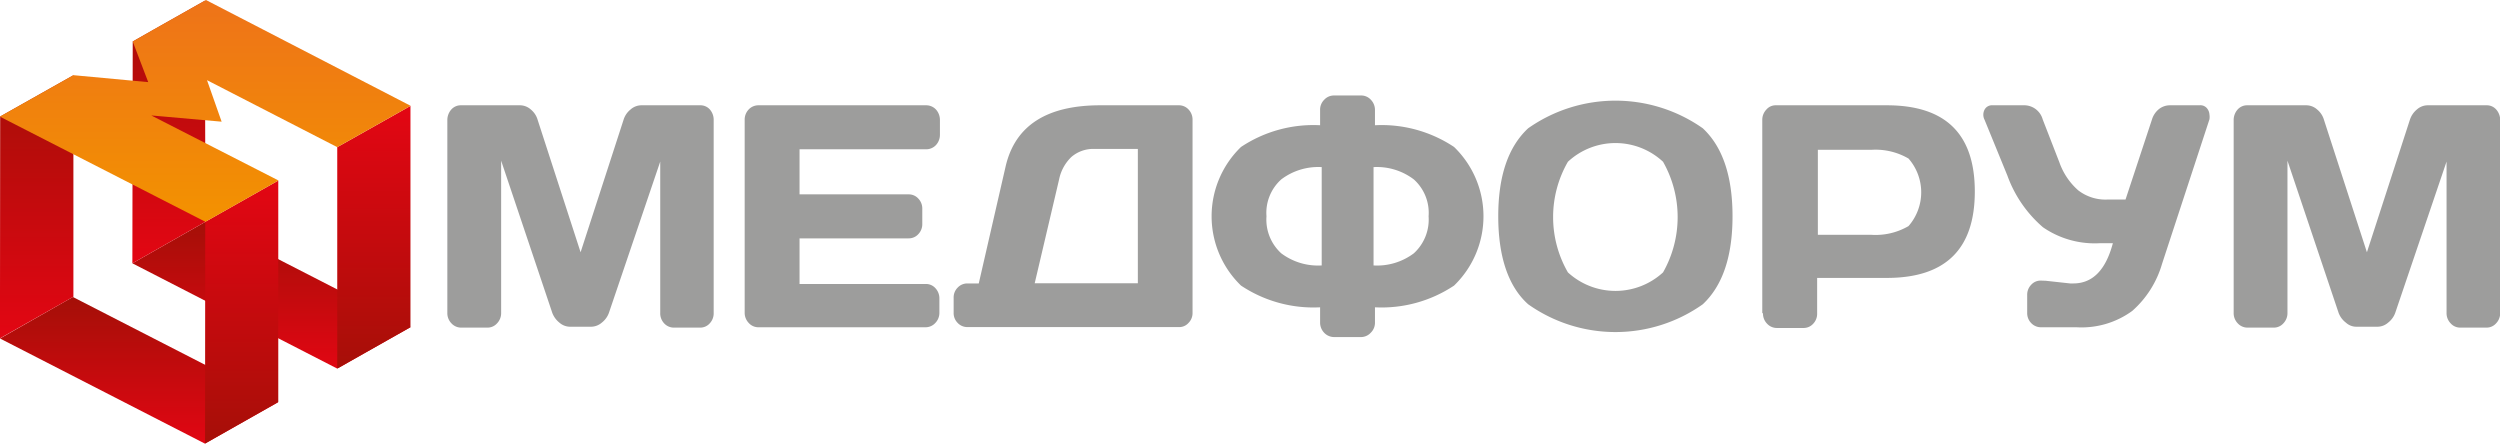 <?xml version="1.0" encoding="UTF-8"?> <svg xmlns="http://www.w3.org/2000/svg" xmlns:xlink="http://www.w3.org/1999/xlink" id="Слой_1" data-name="Слой 1" viewBox="0 0 140.33 24.9"> <defs> <style>.cls-1{fill:none;}.cls-2{clip-path:url(#clip-path);}.cls-3{fill:url(#Безымянный_градиент_7);}.cls-4{clip-path:url(#clip-path-2);}.cls-5{fill:url(#Безымянный_градиент_7-2);}.cls-6{clip-path:url(#clip-path-3);}.cls-7{fill:url(#Безымянный_градиент_7-3);}.cls-8{clip-path:url(#clip-path-4);}.cls-9{fill:url(#Безымянный_градиент_7-4);}.cls-10{clip-path:url(#clip-path-5);}.cls-11{fill:url(#Безымянный_градиент_6);}.cls-12{clip-path:url(#clip-path-6);}.cls-13{fill:url(#Безымянный_градиент_6-2);}.cls-14{clip-path:url(#clip-path-7);}.cls-15{fill:url(#Безымянный_градиент_7-5);}.cls-16{clip-path:url(#clip-path-8);}.cls-17{fill:url(#Безымянный_градиент_8);}.cls-18{clip-path:url(#clip-path-9);}.cls-19{fill:#9d9d9c;}</style> <clipPath id="clip-path" transform="translate(-323.26 -451.44)"> <polygon class="cls-1" points="330.69 466.22 342.19 472.13 346.31 469.8 334.79 463.89 330.69 466.22"></polygon> </clipPath> <linearGradient id="Безымянный_градиент_7" x1="64.72" y1="961.86" x2="65.72" y2="961.86" gradientTransform="matrix(0, -8.23, -8.23, 0, 7935.12, 553.57)" gradientUnits="userSpaceOnUse"> <stop offset="0" stop-color="#e30613"></stop> <stop offset="1" stop-color="#a60f08"></stop> </linearGradient> <clipPath id="clip-path-2" transform="translate(-323.26 -451.44)"> <polygon class="cls-1" points="323.26 470.44 323.26 470.44 334.76 476.34 338.87 474.02 327.35 468.11 323.26 470.44"></polygon> </clipPath> <linearGradient id="Безымянный_градиент_7-2" x1="64.72" y1="961.86" x2="65.72" y2="961.86" gradientTransform="matrix(0, -8.23, -8.23, 0, 7927.55, 557.79)" xlink:href="#Безымянный_градиент_7"></linearGradient> <clipPath id="clip-path-3" transform="translate(-323.26 -451.44)"> <polygon class="cls-1" points="330.71 453.77 330.69 466.22 334.79 463.89 334.76 451.48 330.71 453.77"></polygon> </clipPath> <linearGradient id="Безымянный_градиент_7-3" x1="36.59" y1="979.14" x2="37.59" y2="979.14" gradientTransform="matrix(0, -14.74, -14.74, 0, 14441.86, 554.17)" xlink:href="#Безымянный_градиент_7"></linearGradient> <clipPath id="clip-path-4" transform="translate(-323.26 -451.44)"> <path class="cls-1" d="M323.26,470.44l11.5,5.9Z"></path> </clipPath> <linearGradient id="Безымянный_градиент_7-4" x1="89.82" y1="946.44" x2="90.82" y2="946.44" gradientTransform="matrix(0, -5.91, -5.91, 0, 5596.37, 555.46)" xlink:href="#Безымянный_градиент_7"></linearGradient> <clipPath id="clip-path-5" transform="translate(-323.26 -451.44)"> <polygon class="cls-1" points="342.19 459.7 342.19 472.13 346.31 469.8 346.31 457.38 342.19 459.7"></polygon> </clipPath> <linearGradient id="Безымянный_градиент_6" x1="36.57" y1="979.15" x2="37.57" y2="979.15" gradientTransform="matrix(0, -14.75, -14.75, 0, 14463.39, 560.09)" gradientUnits="userSpaceOnUse"> <stop offset="0" stop-color="#a60f08"></stop> <stop offset="1" stop-color="#e30613"></stop> </linearGradient> <clipPath id="clip-path-6" transform="translate(-323.26 -451.44)"> <polygon class="cls-1" points="334.78 463.89 334.77 476.34 338.89 474 338.89 461.57 334.78 463.89"></polygon> </clipPath> <linearGradient id="Безымянный_градиент_6-2" x1="36.52" y1="979.19" x2="37.52" y2="979.19" gradientTransform="matrix(0, -14.77, -14.77, 0, 14478.69, 564.33)" xlink:href="#Безымянный_градиент_6"></linearGradient> <clipPath id="clip-path-7" transform="translate(-323.26 -451.44)"> <polygon class="cls-1" points="323.27 457.98 323.26 467.94 323.26 470.43 327.39 468.09 327.39 455.66 323.27 457.98"></polygon> </clipPath> <linearGradient id="Безымянный_градиент_7-5" x1="36.52" y1="979.19" x2="37.52" y2="979.19" gradientTransform="matrix(0, -14.77, -14.77, 0, 14466.9, 558.42)" xlink:href="#Безымянный_градиент_7"></linearGradient> <clipPath id="clip-path-8" transform="translate(-323.26 -451.44)"> <polygon class="cls-1" points="331.86 453.11 330.71 453.77 331.58 456.05 327.38 455.66 323.26 457.98 323.26 457.99 334.79 463.89 338.89 461.57 331.75 457.92 335.7 458.27 334.88 455.94 342.19 459.7 346.31 457.38 334.82 451.44 331.86 453.11"></polygon> </clipPath> <linearGradient id="Безымянный_градиент_8" x1="43.15" y1="975.11" x2="44.15" y2="975.11" gradientTransform="matrix(0, -12.45, -12.45, 0, 12149.68, 549.55)" gradientUnits="userSpaceOnUse"> <stop offset="0" stop-color="#f39200"></stop> <stop offset="1" stop-color="#ee7319"></stop> </linearGradient> <clipPath id="clip-path-9" transform="translate(-323.26 -451.44)"> <rect class="cls-1" x="323.25" y="451.44" width="140.34" height="24.9"></rect> </clipPath> </defs> <title>Medforum</title> <g class="cls-2"> <rect class="cls-3" x="7.43" y="12.45" width="15.61" height="8.23"></rect> </g> <g class="cls-4"> <rect class="cls-5" y="16.67" width="15.61" height="8.23"></rect> </g> <g class="cls-6"> <rect class="cls-7" x="7.43" y="0.03" width="4.09" height="14.74"></rect> </g> <g class="cls-8"> <rect class="cls-9" y="18.99" width="11.5" height="5.9"></rect> </g> <g class="cls-10"> <rect class="cls-11" x="18.93" y="5.93" width="4.11" height="14.75"></rect> </g> <g class="cls-12"> <rect class="cls-13" x="11.5" y="10.13" width="4.12" height="14.77"></rect> </g> <g class="cls-14"> <rect class="cls-15" y="4.22" width="4.12" height="14.77"></rect> </g> <g class="cls-16"> <rect class="cls-17" width="23.04" height="12.45"></rect> </g> <g class="cls-18"> <path class="cls-19" d="M348.37,469V458.19a.89.89,0,0,1,.22-.6.71.71,0,0,1,.54-.24h3.33a.92.92,0,0,1,.6.24,1.16,1.16,0,0,1,.38.58l2.41,7.43,2.41-7.43a1.18,1.18,0,0,1,.39-.58.92.92,0,0,1,.6-.24h3.32a.7.7,0,0,1,.54.24.88.88,0,0,1,.21.6V469a.82.82,0,0,1-.22.59.71.71,0,0,1-.54.24h-1.47a.74.74,0,0,1-.55-.24.82.82,0,0,1-.22-.59v-8.49L357.44,469a1.21,1.21,0,0,1-.4.55.93.93,0,0,1-.61.23h-1.17a.91.91,0,0,1-.6-.23,1.29,1.29,0,0,1-.4-.55l-2.87-8.54V469a.82.82,0,0,1-.23.59.71.71,0,0,1-.54.24h-1.47a.74.74,0,0,1-.55-.24.82.82,0,0,1-.23-.59" transform="translate(-323.26 -451.44)"></path> <path class="cls-19" d="M365.06,469V458.16a.82.82,0,0,1,.23-.58.75.75,0,0,1,.55-.23h9.41a.75.75,0,0,1,.55.24.87.87,0,0,1,.22.58V459a.85.85,0,0,1-.22.58.75.75,0,0,1-.55.24h-7.11v2.53h6.12a.72.72,0,0,1,.55.24.8.8,0,0,1,.22.57V464a.81.81,0,0,1-.22.58.72.72,0,0,1-.55.24h-6.12v2.56h7.09a.71.71,0,0,1,.54.24.83.83,0,0,1,.22.57V469a.81.81,0,0,1-.23.57.74.74,0,0,1-.55.24h-9.37a.72.72,0,0,1-.55-.24.82.82,0,0,1-.23-.59" transform="translate(-323.26 -451.44)"></path> <path class="cls-19" d="M376.79,469v-.84a.78.78,0,0,1,.22-.57.74.74,0,0,1,.55-.24h.64l1.51-6.58q.8-3.42,5.31-3.42h4.41a.73.73,0,0,1,.54.23.82.82,0,0,1,.23.58V469a.78.78,0,0,1-.23.57.69.69,0,0,1-.54.23H377.56a.74.74,0,0,1-.55-.24.78.78,0,0,1-.22-.57m4.55-1.65h5.79v-7.54h-2.44a1.88,1.88,0,0,0-1.29.45,2.41,2.41,0,0,0-.69,1.26Z" transform="translate(-323.26 -451.44)"></path> <path class="cls-19" d="M397.36,458.47v-.85a.78.78,0,0,1,.23-.58.74.74,0,0,1,.56-.24h1.5a.73.73,0,0,1,.56.24.82.82,0,0,1,.23.58v.85a7.33,7.33,0,0,1,4.44,1.22,5.41,5.41,0,0,1,0,7.78,7.33,7.33,0,0,1-4.44,1.22v.85a.78.78,0,0,1-.24.58.74.74,0,0,1-.55.24h-1.5a.77.77,0,0,1-.56-.24.82.82,0,0,1-.23-.58v-.85a7.33,7.33,0,0,1-4.44-1.22,5.41,5.41,0,0,1,0-7.78,7.33,7.33,0,0,1,4.44-1.22m.09,7.87v-5.52a3.44,3.44,0,0,0-2.27.69,2.52,2.52,0,0,0-.83,2.07,2.56,2.56,0,0,0,.83,2.08,3.44,3.44,0,0,0,2.27.68m2.91,0a3.43,3.43,0,0,0,2.26-.68,2.56,2.56,0,0,0,.83-2.08,2.52,2.52,0,0,0-.83-2.07,3.43,3.43,0,0,0-2.26-.69Z" transform="translate(-323.26 -451.44)"></path> <path class="cls-19" d="M418.84,468.52a8.48,8.48,0,0,1-9.8,0c-1.12-1-1.68-2.68-1.68-4.94s.56-3.9,1.68-4.94a8.52,8.52,0,0,1,9.8,0q1.67,1.56,1.67,4.94c0,2.26-.56,3.9-1.67,4.94m-2.23-8a3.92,3.92,0,0,0-5.34,0,6.22,6.22,0,0,0,0,6.21,3.95,3.95,0,0,0,5.34,0,6.29,6.29,0,0,0,0-6.21" transform="translate(-323.26 -451.44)"></path> <path class="cls-19" d="M422.18,469V458.17a.83.83,0,0,1,.23-.58.68.68,0,0,1,.53-.24h6.23c3.3,0,4.94,1.61,4.94,4.84s-1.64,4.85-4.94,4.85h-3.91v2a.8.8,0,0,1-.22.57.72.72,0,0,1-.55.24H423a.74.74,0,0,1-.55-.24.81.81,0,0,1-.23-.57m3.08-4.42h3a3.67,3.67,0,0,0,2.09-.49,2.88,2.88,0,0,0,0-3.79,3.67,3.67,0,0,0-2.09-.49h-3Z" transform="translate(-323.26 -451.44)"></path> <path class="cls-19" d="M438.09,467.2l1.37.15h.18c1.08,0,1.82-.75,2.22-2.26h-.7a5.12,5.12,0,0,1-3.22-.89,6.92,6.92,0,0,1-2-2.9l-1.28-3.13a.62.62,0,0,1,0-.58.47.47,0,0,1,.45-.24h1.73a1.08,1.08,0,0,1,1.08.79l.94,2.42a3.75,3.75,0,0,0,1.05,1.56,2.5,2.5,0,0,0,1.66.52h1l1.48-4.48a1.21,1.21,0,0,1,.4-.6,1,1,0,0,1,.62-.21h1.65a.48.48,0,0,1,.44.19.61.61,0,0,1,.12.32.86.86,0,0,1,0,.28l-2.66,8.11a5.6,5.6,0,0,1-1.67,2.64,4.82,4.82,0,0,1-3.13.92h-2a.75.75,0,0,1-.55-.24.8.8,0,0,1-.22-.57v-1a.8.8,0,0,1,.22-.57.71.71,0,0,1,.55-.24Z" transform="translate(-323.26 -451.44)"></path> <path class="cls-19" d="M448.64,469V458.19a.89.89,0,0,1,.22-.6.71.71,0,0,1,.54-.24h3.33a.92.92,0,0,1,.6.24,1.16,1.16,0,0,1,.38.58l2.41,7.43,2.41-7.43a1.25,1.25,0,0,1,.39-.58.92.92,0,0,1,.6-.24h3.32a.7.7,0,0,1,.54.24.89.89,0,0,1,.22.6V469a.82.82,0,0,1-.23.59.71.71,0,0,1-.54.24h-1.47a.71.71,0,0,1-.54-.24.82.82,0,0,1-.23-.59v-8.49L457.71,469a1.21,1.21,0,0,1-.4.55.91.91,0,0,1-.61.23h-1.17a.86.86,0,0,1-.59-.23,1.23,1.23,0,0,1-.41-.55l-2.87-8.54V469a.82.82,0,0,1-.23.59.71.71,0,0,1-.54.24h-1.47a.74.74,0,0,1-.55-.24.82.82,0,0,1-.23-.59" transform="translate(-323.26 -451.44)"></path> </g> </svg> 